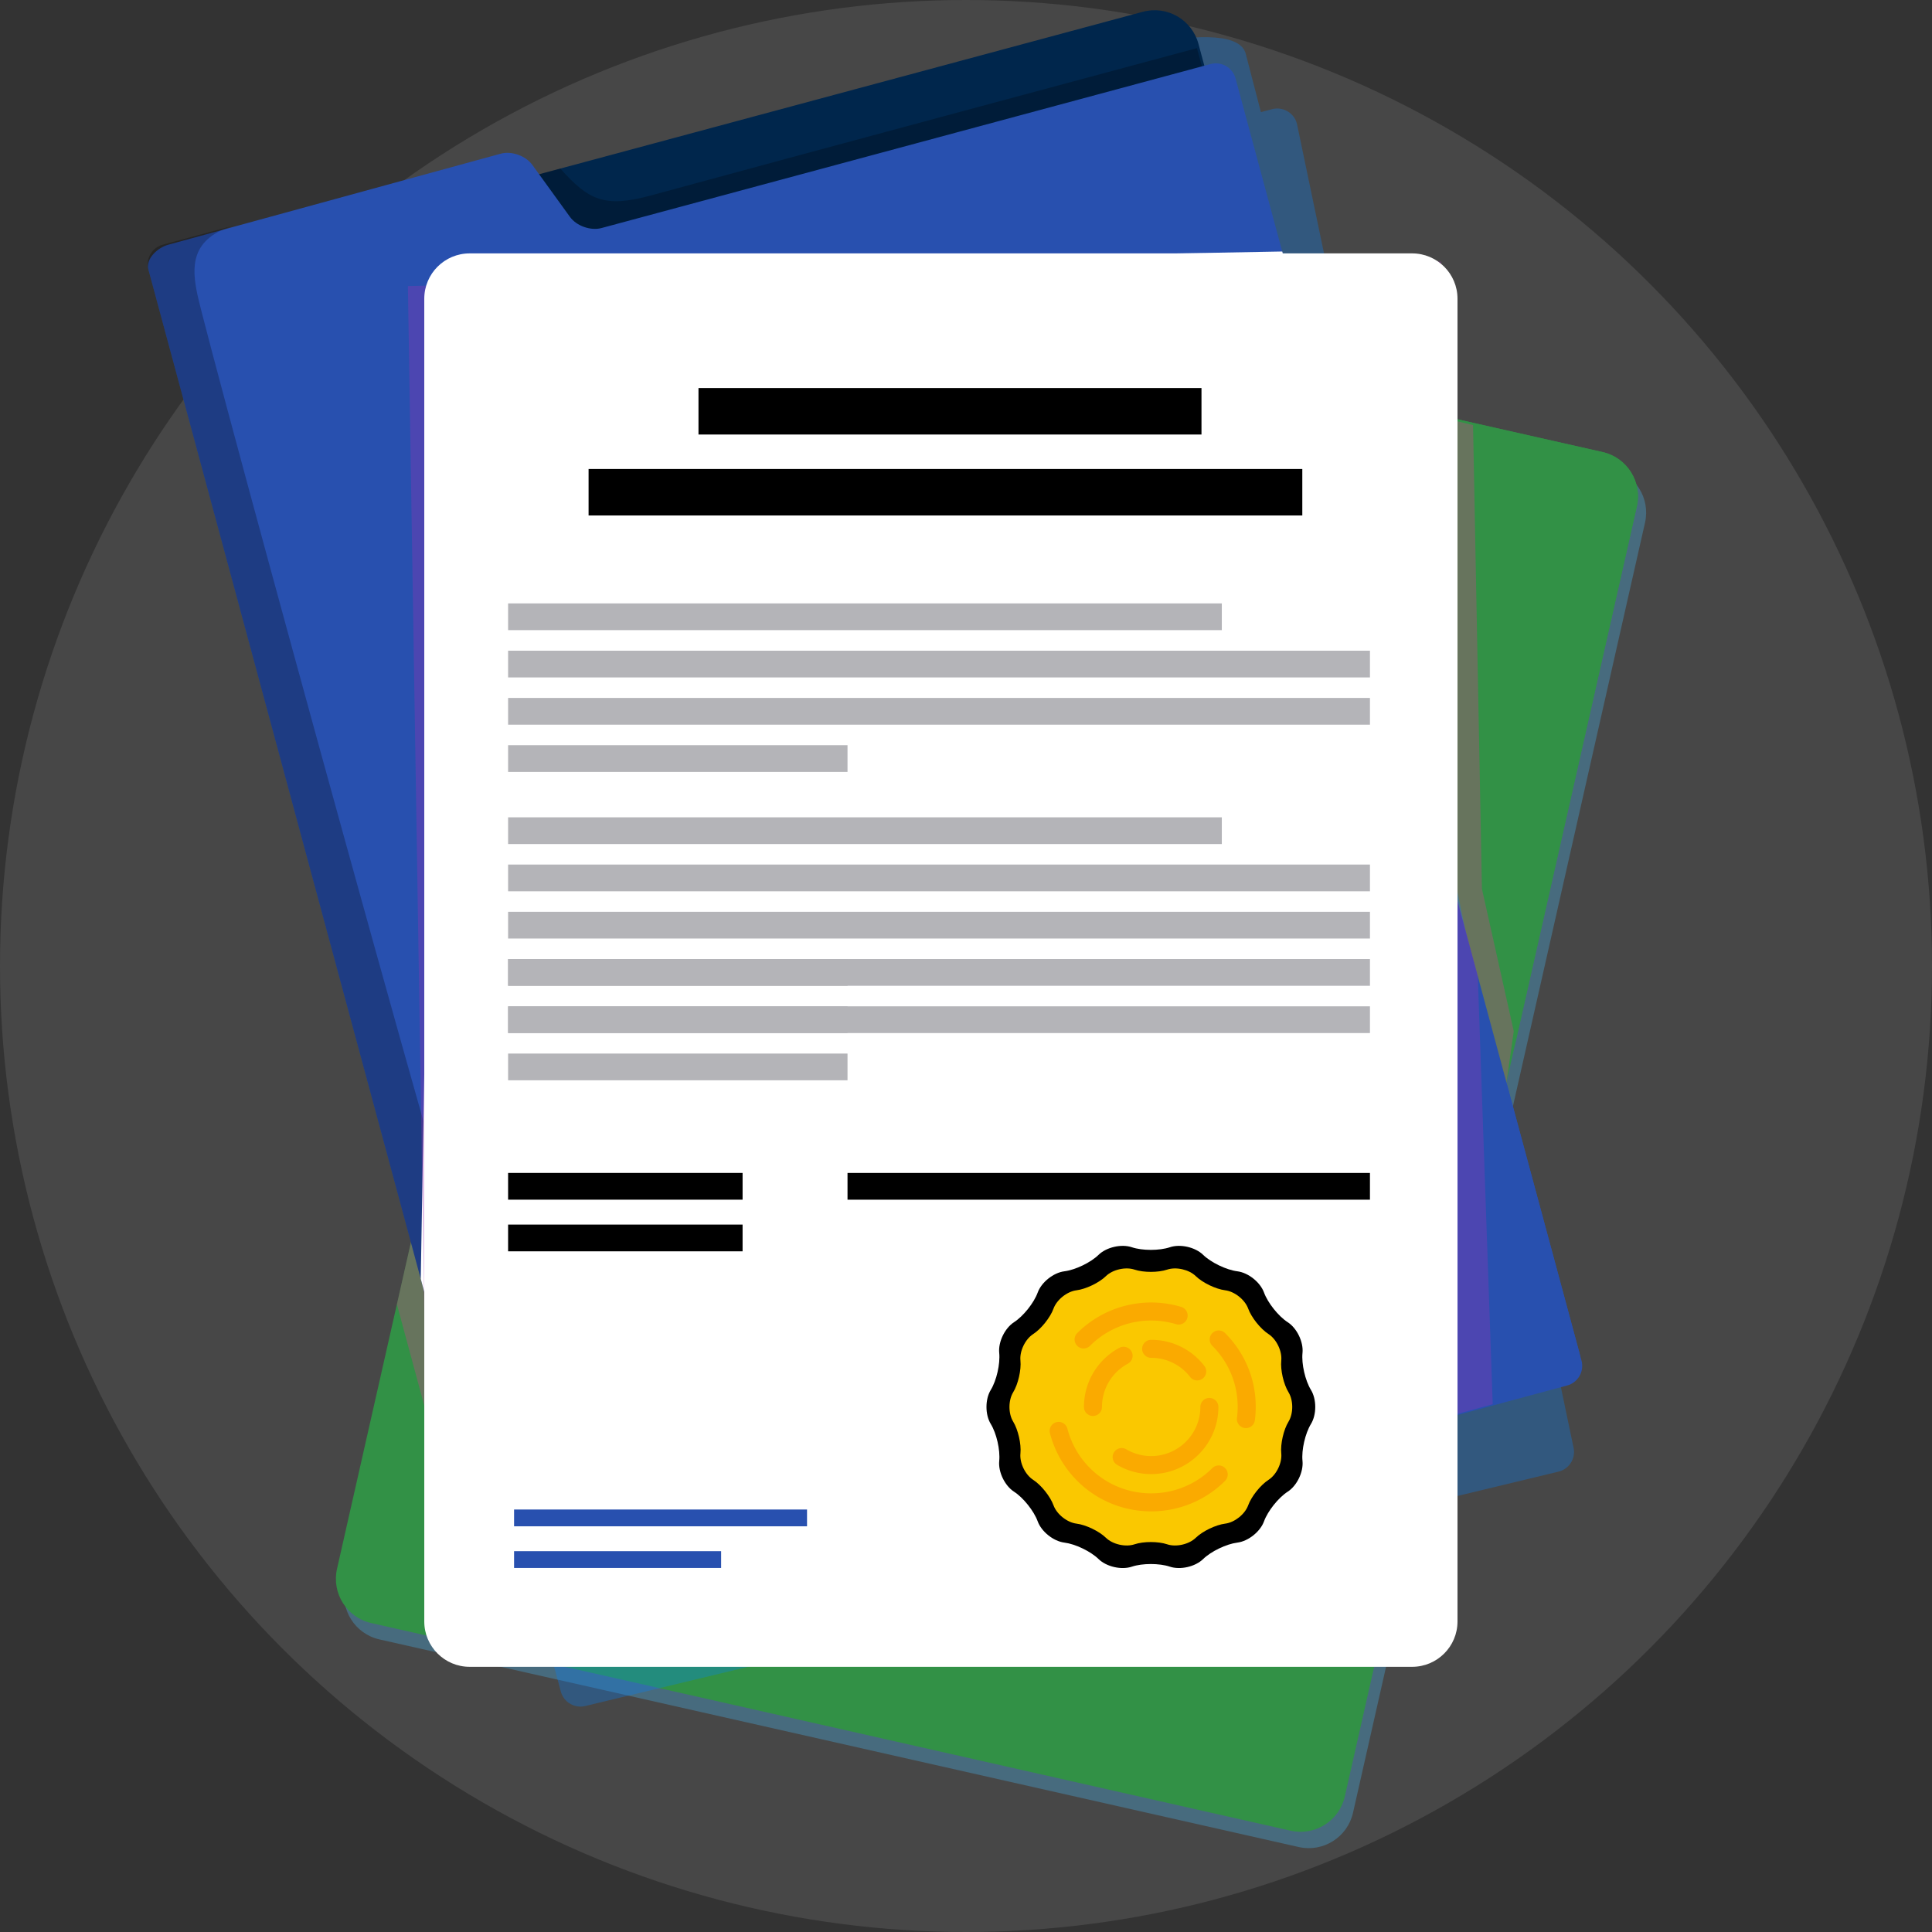<svg xmlns="http://www.w3.org/2000/svg" width="512" height="512" fill="none"><rect width="100%" height="100%" fill="#333333" stroke="none"/><circle cx="256" cy="256" r="256" fill="#fff" fill-opacity=".1"/><path fill="#47BFFF" fill-opacity=".3" d="M168.871 78.182 91.482 420.091c-1.465 6.475 2.602 12.91 9.083 14.374l243.606 55.017c6.482 1.464 12.924-2.598 14.39-9.072l77.388-341.909c1.465-6.475-2.601-12.91-9.083-14.374L183.26 69.11c-6.481-1.464-12.924 2.598-14.389 9.072Z" style="mix-blend-mode:multiply"/><path fill="#329146" d="M166.701 73.848 89.313 415.757c-1.465 6.475 2.601 12.91 9.083 14.374l243.606 55.017c6.481 1.464 12.924-2.598 14.389-9.072l77.389-341.909c1.465-6.475-2.601-12.91-9.083-14.374L181.091 64.776c-6.482-1.464-12.924 2.598-14.39 9.072Z"/><path fill="#329146" d="M433.792 134.188c1.459-6.448-2.626-12.918-9.082-14.375l-63.4-14.323c-6.455-1.458-10.327 2.572-8.603 8.954l43.391 160.813c1.724 6.382 4.325 6.331 5.784-.117l31.91-140.952Z"/><path fill="#E33095" fill-opacity=".3" d="m390.371 112.652-40.798-9.81 49.654 184.022 1.931-13.59-8.434-37.731-2.353-122.891Z"/><path fill="#2850AF" d="m136.384 440.078 2.74-.737-9.108-2.058c1.113 2.257 3.772 3.492 6.368 2.795Zm262.842-153.213-19.877 87.796 35.281-9.498c2.933-.791 4.708-3.756 3.941-6.596l-19.348-71.699.003-.003Z"/><path fill="#E33095" fill-opacity=".3" d="M349.574 102.843 169.371 62.135l-64.186 283.521 24.474 90.698c.087.328.213.634.357.929l9.109 2.058 240.228-64.68 19.877-87.796-49.653-184.022h-.003Z"/><path fill="#0080FF" fill-opacity=".3" d="M172.568 55.08c-2.855.77-8.952 16.764-10.681 14.369L151.9 55.648c-1.733-2.395-5.487-3.726-8.344-2.957L53.964 76.813c-2.858.77-4.563 3.732-3.793 6.587l98.459 364.895c.77 2.855 3.736 4.559 6.594 3.789l257.934-62.12c2.854-.766 4.563-3.732 3.793-6.586l-73.264-350.65c-.77-2.855-3.736-4.558-6.594-3.79l-2.942.767-3.973-15.291c-4.876-21.634-157.61 40.663-157.61 40.663v.003Z"/><path fill="#00264C" d="M302.85 3.127 61.698 68.033c-6.416 1.727-10.216 8.323-8.487 14.732l91.298 338.465c1.729 6.409 8.332 10.205 14.749 8.478l241.151-64.906c6.416-1.727 10.216-8.323 8.487-14.732L317.598 11.605c-1.729-6.409-8.332-10.205-14.748-8.478Z"/><path fill="#000" fill-opacity=".25" d="M317.201 12.756s-111.881 30.062-144.63 39.02c-12.327 3.37-16.586 1.318-24.079-7.116L50.081 71.156l97.59 361.669 264.383-71.18-94.853-348.89Z"/><path fill="#2850AF" d="M159.389 60.438c-2.854.77-6.611-.561-8.341-2.956l-9.987-13.801c-1.732-2.395-5.486-3.726-8.344-2.957l-88.09 24.12c-2.858.769-6.068 3.731-5.298 6.586l98.46 364.895c.77 2.855 3.736 4.559 6.593 3.789l270.944-72.949c2.855-.766 4.563-3.732 3.793-6.586L327.425 20.761c-.77-2.855-3.736-4.558-6.594-3.79L159.389 60.439Z"/><path fill="#000" fill-opacity=".25" d="M134.651 372.247C127.98 358.23 54.824 90.334 52.294 77.975c-1.371-6.694-2.31-14.981 10.51-18.434l-19.681 5.3c-2.858.77-4.564 3.732-3.793 6.587l98.459 364.895c.77 2.855 3.736 4.559 6.593 3.789l8.552-2.301s-15.106-58.893-18.283-65.564Z"/><path fill="#A22FB6" fill-opacity=".3" d="M344.999 85.889V386.1l50.583-13.975-3.959-113.651-46.624-172.586Z"/><path fill="#fff" d="m339.806 66.65-223.69 4.126-4.612 268.134 26.285 97.414c.77 2.854 3.736 4.558 6.593 3.789l241.874-65.122V238.78L339.809 66.65h-.003Z"/><path fill="#A22FB6" fill-opacity=".3" d="M381.915 438.477 113.67 425.133l-5.571-349.32 273.816-6.499v369.163Z"/><path fill="#fff" d="M374.221 67.15H124.469c-6.645 0-12.032 5.381-12.032 12.02v350.535c0 6.638 5.387 12.019 12.032 12.019h249.752c6.645 0 12.032-5.381 12.032-12.019V79.169c0-6.638-5.387-12.019-12.032-12.019Z"/><path fill="#000" d="M345.124 124.293H155.981v12.304h189.143v-12.304Zm-26.717-21.451H185.106v12.304h133.301v-12.304Z"/><path fill="#B4B4B8" d="M323.794 159.912H134.651v7.085h189.143v-7.085Zm39.258 12.526H134.651v7.085h228.401v-7.085Zm0 12.523H134.651v7.085h228.401v-7.085ZM224.601 197.48h-89.95v7.086h89.95v-7.086Zm99.193 19.116H134.651v7.085h189.143v-7.085Zm39.258 12.523H134.651v7.085h228.401v-7.085Zm0 12.522H134.651v7.085h228.401v-7.085ZM224.601 254.16h-89.95v7.085h89.95v-7.085Z"/><path fill="#B4B4B8" d="M363.052 254.16H134.651v7.085h228.401v-7.085Zm-138.451 12.526h-89.95v7.085h89.95v-7.085Z"/><path fill="#B4B4B8" d="M363.052 266.686H134.651v7.085h228.401v-7.085Zm-138.451 12.519h-89.95v7.085h89.95v-7.085Z"/><path fill="#000" d="M196.792 310.842h-62.141v7.085h62.141v-7.085Z"/><path fill="#2850AF" d="M213.871 400.037h-77.635v4.45h77.635v-4.45Zm-22.765 11.039h-54.87v4.45h54.87v-4.45Z"/><path fill="#000" d="M299.959 330.536c2.767.929 7.291.929 10.055 0 2.768-.934 6.739-.027 8.826 2.007 2.088 2.038 6.167 4 9.063 4.363 2.894.361 6.08 2.894 7.075 5.634.999 2.74 3.82 6.274 6.269 7.854 2.455 1.581 4.22 5.244 3.929 8.146-.295 2.9.715 7.308 2.237 9.796 1.523 2.485 1.523 6.553 0 9.038-1.522 2.488-2.532 6.896-2.237 9.793.291 2.905-1.474 6.568-3.929 8.148-2.449 1.578-5.273 5.111-6.269 7.852-.995 2.74-4.178 5.276-7.075 5.64-2.896.36-6.972 2.319-9.063 4.36-2.087 2.037-6.058 2.941-8.826 2.013-2.764-.929-7.291-.929-10.055 0-2.765.928-6.735.027-8.826-2.013-2.088-2.038-6.163-4-9.057-4.36-2.897-.361-6.079-2.897-7.078-5.64-.996-2.741-3.817-6.274-6.269-7.852-2.451-1.58-4.217-5.243-3.925-8.148.291-2.897-.713-7.305-2.235-9.793-1.525-2.485-1.525-6.553 0-9.038 1.522-2.488 2.526-6.896 2.235-9.796-.292-2.899 1.474-6.565 3.925-8.146 2.455-1.58 5.276-5.114 6.269-7.854.999-2.74 4.181-5.273 7.078-5.634 2.897-.363 6.972-2.325 9.057-4.363 2.088-2.034 6.061-2.941 8.826-2.007Z"/><path fill="#FAC800" d="M300.663 336.461c2.376.799 6.269.799 8.648 0 2.379-.799 5.793-.021 7.589 1.731 1.796 1.751 5.303 3.437 7.794 3.749 2.491.31 5.228 2.491 6.085 4.847.858 2.359 3.285 5.397 5.394 6.755 2.108 1.361 3.627 4.51 3.378 7.007-.253 2.497.613 6.283 1.925 8.419 1.308 2.142 1.308 5.637 0 7.776-1.312 2.14-2.178 5.929-1.925 8.426.252 2.497-1.267 5.646-3.378 7.004-2.109 1.358-4.536 4.399-5.394 6.754-.857 2.359-3.594 4.541-6.085 4.85-2.491.31-5.995 1.998-7.794 3.744-1.796 1.752-5.21 2.533-7.589 1.734-2.376-.8-6.269-.8-8.648 0-2.377.799-5.794.018-7.59-1.734-1.795-1.749-5.303-3.437-7.793-3.744-2.488-.309-5.228-2.491-6.086-4.85-.857-2.355-3.284-5.396-5.39-6.754-2.112-1.358-3.631-4.507-3.378-7.004.25-2.497-.617-6.286-1.925-8.426-1.312-2.139-1.312-5.634 0-7.776 1.308-2.139 2.175-5.925 1.925-8.419-.253-2.497 1.266-5.646 3.378-7.007 2.109-1.358 4.536-4.396 5.39-6.755.858-2.356 3.595-4.537 6.086-4.847 2.49-.312 5.998-1.998 7.793-3.749 1.796-1.752 5.213-2.53 7.59-1.731Z"/><path fill="#FAAA00" d="M305.072 390.648c-3.183 0-6.308-.848-9.033-2.455a2.388 2.388 0 1 1 2.427-4.114 13.052 13.052 0 0 0 6.609 1.794c7.183 0 13.031-5.838 13.031-13.014a2.39 2.39 0 0 1 2.391-2.388 2.39 2.39 0 0 1 2.392 2.388c0 9.808-7.99 17.789-17.811 17.789h-.006Zm12.203-24.824c-.713 0-1.42-.318-1.892-.925a12.962 12.962 0 0 0-10.315-5.057 2.39 2.39 0 0 1-2.391-2.389 2.39 2.39 0 0 1 2.391-2.389c5.553 0 10.688 2.518 14.093 6.911a2.388 2.388 0 0 1-1.889 3.849h.003Zm-27.625 9.425a2.39 2.39 0 0 1-2.392-2.389c0-6.553 3.592-12.56 9.37-15.67a2.39 2.39 0 0 1 3.237.971 2.382 2.382 0 0 1-.972 3.233 13.012 13.012 0 0 0-6.858 11.466 2.39 2.39 0 0 1-2.391 2.389h.006Z"/><path fill="#FAAA00" d="M305.065 400.524c-7.096 0-14.188-2.695-19.588-8.088a27.685 27.685 0 0 1-7.234-12.632 2.388 2.388 0 0 1 1.717-2.909 2.391 2.391 0 0 1 2.912 1.716 22.896 22.896 0 0 0 5.986 10.45c8.937 8.924 23.484 8.924 32.427-.006a2.396 2.396 0 0 1 3.381 0 2.39 2.39 0 0 1 0 3.378c-5.403 5.396-12.502 8.094-19.598 8.094l-.003-.003Zm25.122-22.063a2.393 2.393 0 0 1-2.377-2.689c.906-7.094-1.474-14.059-6.527-19.11a2.387 2.387 0 0 1 0-3.377 2.394 2.394 0 0 1 3.381 0c6.109 6.102 8.988 14.518 7.89 23.088a2.388 2.388 0 0 1-2.367 2.085v.003Zm-43.019-21.101a2.388 2.388 0 0 1-1.691-4.078 27.715 27.715 0 0 1 27.566-6.934 2.387 2.387 0 1 1-1.372 4.573 22.935 22.935 0 0 0-22.813 5.739c-.466.466-1.077.7-1.69.7Z"/><path fill="#000" d="M196.792 324.521h-62.141v7.086h62.141v-7.086Zm166.26-13.679H224.601v7.085h138.451v-7.085Z"/></svg>